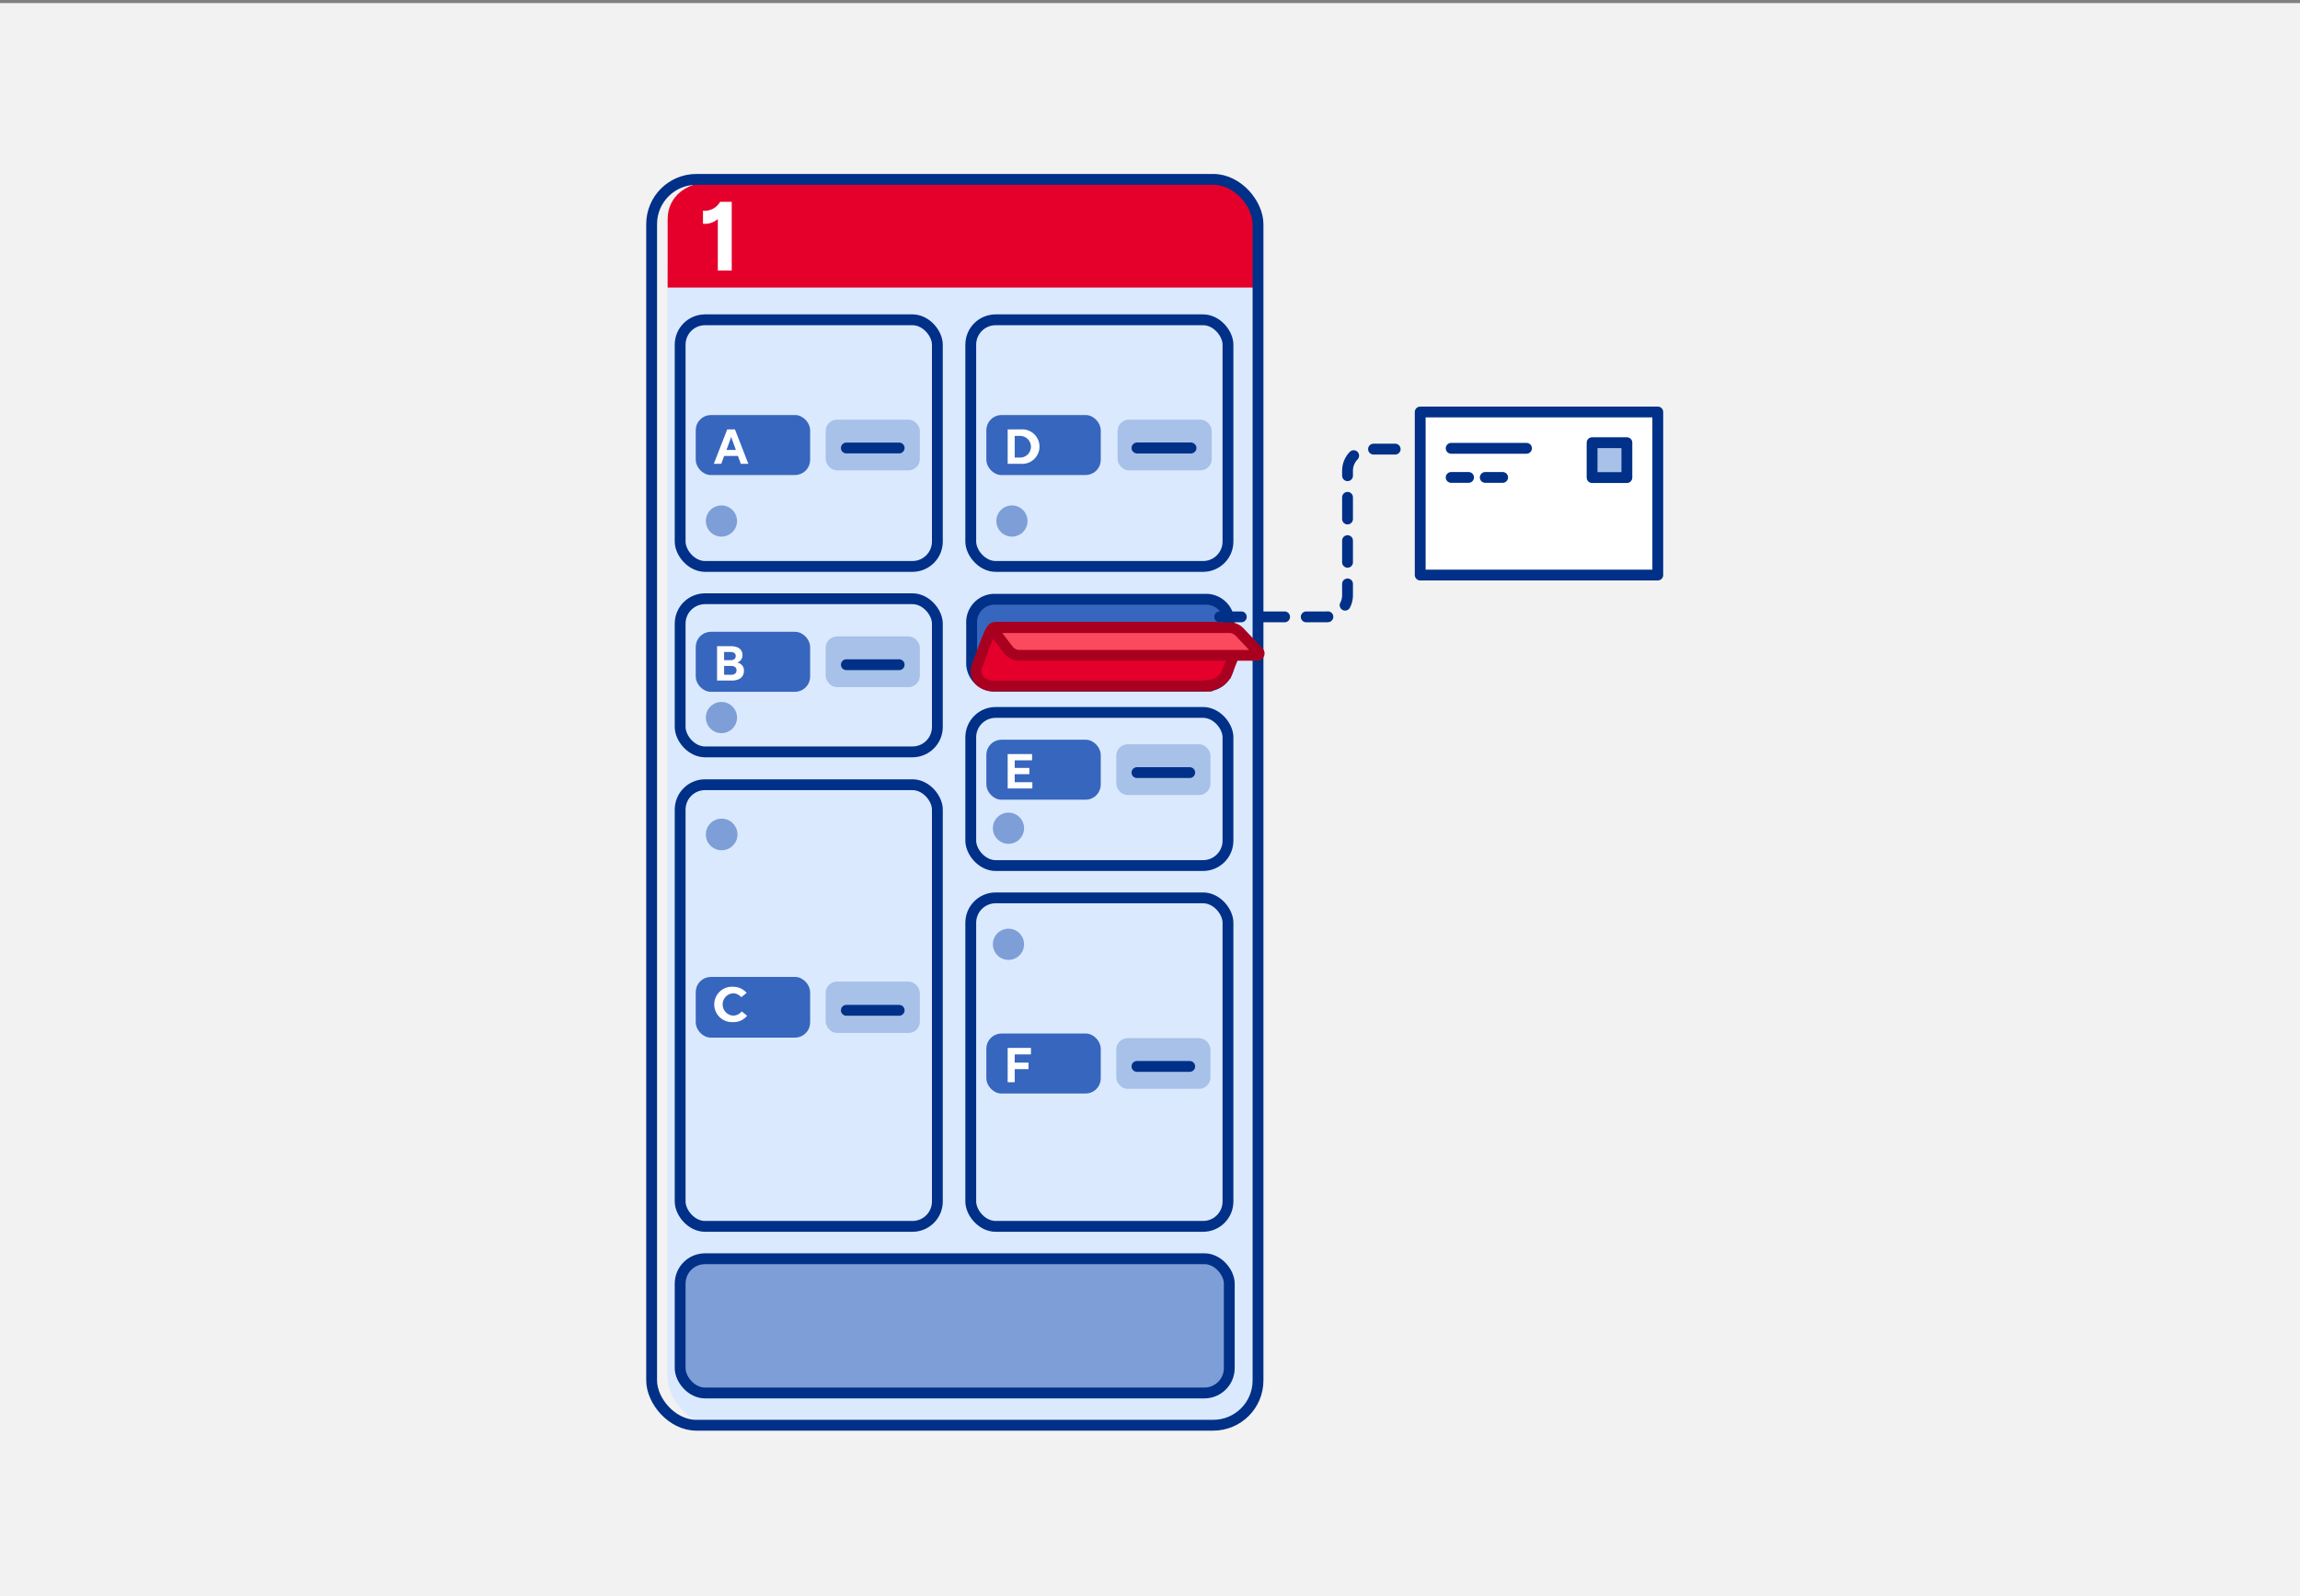 <svg id="Layer_1" data-name="Layer 1" xmlns="http://www.w3.org/2000/svg" viewBox="0 0 425 295"><rect x="0" y="0" width="425" height="295" fill="#808080" stroke="none"/><defs><style>.cls-1{fill:#f2f2f2;}.cls-2,.cls-7{fill:#dae9fd;}.cls-13,.cls-3{fill:#e4002b;}.cls-11,.cls-15,.cls-17,.cls-4{fill:none;}.cls-11,.cls-12,.cls-15,.cls-16,.cls-17,.cls-18,.cls-4,.cls-6,.cls-7{stroke:#003087;}.cls-11,.cls-12,.cls-13,.cls-14,.cls-15,.cls-16,.cls-17,.cls-18,.cls-4,.cls-6,.cls-7{stroke-width:2px;}.cls-16,.cls-5{fill:#fff;}.cls-6,.cls-8{fill:#7e9ed7;}.cls-12,.cls-9{fill:#3766be;}.cls-9{stroke:#3766be;}.cls-10,.cls-18{fill:#a7c1e8;}.cls-10{stroke:#a7c1e8;}.cls-11,.cls-15,.cls-16,.cls-17{stroke-linecap:round;}.cls-12,.cls-13,.cls-14{stroke-miterlimit:10;}.cls-13,.cls-14{stroke:#a90020;}.cls-14{fill:#fb495d;}.cls-15{stroke-dasharray:4 4;}.cls-16,.cls-17,.cls-18{stroke-linejoin:round;}</style></defs><rect class="cls-1" y="0.57" width="425" height="295"/><rect class="cls-2" x="123.33" y="41.3" width="109.44" height="222.26" rx="9.19"/><path class="cls-3" d="M232.33,40.49c0-4.33-3.53-6.92-7.89-6.92l-93,.06c-4.36,0-8.07,2.53-8.07,6.86V53.14h109Z"/><rect class="cls-4" x="120.41" y="33.15" width="112.05" height="230.24" rx="8.27"/><path class="cls-5" d="M133.06,37.3a3.29,3.29,0,0,1-3.16,1.64v2.41a3.62,3.62,0,0,0,2.74-.87V50h2.57V37.3Z"/><rect class="cls-6" x="125.68" y="232.62" width="101.47" height="24.81" rx="4.6"/><rect class="cls-7" x="125.68" y="59.1" width="47.53" height="45.58" rx="4.6"/><path class="cls-8" d="M133.33,99.17a2.88,2.88,0,1,0-2.9-2.88A2.89,2.89,0,0,0,133.33,99.17Z"/><rect class="cls-9" x="129.06" y="77.2" width="20.14" height="10.09" rx="2.3"/><path class="cls-5" d="M138.28,85.71l-2.47-6.35h-1.43l-2.48,6.35h1.38l.53-1.45h2.55l.53,1.45ZM135,81.07c0-.11.07-.2.11-.34l.11.34.76,2.08h-1.74Z"/><rect class="cls-10" x="153.07" y="78.05" width="16.4" height="8.38" rx="1.61"/><line class="cls-11" x1="156.39" y1="82.79" x2="166.15" y2="82.79"/><rect class="cls-7" x="179.38" y="59.1" width="47.53" height="45.58" rx="4.6"/><path class="cls-8" d="M187,99.17a2.88,2.88,0,1,0-2.89-2.88A2.89,2.89,0,0,0,187,99.17Z"/><rect class="cls-9" x="182.76" y="77.2" width="20.14" height="10.09" rx="2.3"/><path class="cls-5" d="M188.58,85.71a3.19,3.19,0,1,0,0-6.35H186.2v6.35Zm-1.08-5.15h1a2,2,0,1,1,0,4h-1Z"/><rect class="cls-10" x="207.01" y="78.05" width="16.4" height="8.38" rx="1.61"/><line class="cls-11" x1="210.33" y1="82.79" x2="220.08" y2="82.79"/><line class="cls-11" x1="210.09" y1="82.79" x2="219.84" y2="82.79"/><path class="cls-12" d="M223.11,110.75H183.54a4.25,4.25,0,0,0-4,4.48v7.08a4.25,4.25,0,0,0,4,4.48h39.57a4.26,4.26,0,0,0,4-4.48v-7.08A4.26,4.26,0,0,0,223.11,110.75Z"/><path class="cls-13" d="M223,126.78a0,0,0,0,1,0,0h-39.2a3.76,3.76,0,0,1-2.8-1,2.77,2.77,0,0,1-.35-3l1.69-4.55c1.1-2.58,1-2.27,2.52-2.29h39.57c2.63,0,4.61,2.58,3.65,4.91l-1.42,3.59a4,4,0,0,1-3.64,2.26S223,126.77,223,126.78Z"/><path class="cls-14" d="M232.29,121.11s0,0,0,0H188.43a2.61,2.61,0,0,1-2.14-1.05l-2.19-2.87c-.32-.41-.5-1.21,0-1.21h43a2.65,2.65,0,0,1,1.94.81l3.53,3.72a.34.34,0,0,1-.27.58A0,0,0,0,0,232.29,121.11Z"/><rect class="cls-7" x="125.68" y="110.65" width="47.53" height="28.3" rx="4.6"/><path class="cls-8" d="M133.33,135.49a2.88,2.88,0,1,0-2.9-2.87A2.89,2.89,0,0,0,133.33,135.49Z"/><rect class="cls-9" x="129.06" y="117.26" width="20.14" height="10.09" rx="2.3"/><path class="cls-5" d="M135.23,125.77c1.4,0,2.24-.67,2.24-1.79a1.44,1.44,0,0,0-1.27-1.52,1.43,1.43,0,0,0,1-1.42c0-1-.79-1.62-2.12-1.62H132.5v6.35Zm-1.43-5.28H135c.61,0,.95.26.95.75s-.34.76-.95.76H133.8Zm0,2.58h1.3c.65,0,1,.29,1,.81s-.37.82-1,.82H133.8Z"/><rect class="cls-10" x="153.07" y="118.11" width="16.4" height="8.38" rx="1.61"/><line class="cls-11" x1="156.39" y1="122.84" x2="166.15" y2="122.84"/><rect class="cls-7" x="125.68" y="145.02" width="47.53" height="81.62" rx="4.6"/><path class="cls-8" d="M133.33,157.13a2.92,2.92,0,1,0-2.9-2.92A2.91,2.91,0,0,0,133.33,157.13Z"/><rect class="cls-9" x="129.06" y="181.04" width="20.14" height="10.22" rx="2.3"/><path class="cls-5" d="M135.45,188.89a3.18,3.18,0,0,0,2.6-1.18l-1-.8a2,2,0,0,1-1.65.78,2.07,2.07,0,0,1,0-4.12,2,2,0,0,1,1.57.72l1-.8a3.29,3.29,0,0,0-2.54-1.13,3.27,3.27,0,1,0,0,6.53Z"/><rect class="cls-10" x="153.07" y="181.9" width="16.4" height="8.5" rx="1.61"/><line class="cls-11" x1="156.39" y1="186.71" x2="166.15" y2="186.71"/><rect class="cls-7" x="179.38" y="165.93" width="47.53" height="60.71" rx="4.6"/><path class="cls-8" d="M186.36,177.39a2.88,2.88,0,1,0-2.89-2.88A2.88,2.88,0,0,0,186.36,177.39Z"/><rect class="cls-9" x="182.76" y="191.5" width="20.14" height="10.09" rx="2.3"/><path class="cls-5" d="M187.5,200v-2.42h2.55v-1.2H187.5v-1.52h3v-1.2H186.2V200Z"/><rect class="cls-10" x="206.77" y="192.35" width="16.4" height="8.38" rx="1.61"/><line class="cls-11" x1="210.09" y1="197.08" x2="219.84" y2="197.08"/><rect class="cls-7" x="179.38" y="131.66" width="47.53" height="28.3" rx="4.6"/><path class="cls-8" d="M186.36,155.94a2.88,2.88,0,1,0-2.89-2.88A2.88,2.88,0,0,0,186.36,155.94Z"/><rect class="cls-9" x="182.76" y="137.2" width="20.14" height="10.09" rx="2.3"/><path class="cls-5" d="M190.76,145.71v-1.15H187.5v-1.49h2.71v-1.15H187.5v-1.41h3.21v-1.15H186.2v6.35Z"/><rect class="cls-10" x="206.77" y="138.05" width="16.4" height="8.38" rx="1.61"/><line class="cls-11" x1="210.09" y1="142.78" x2="219.84" y2="142.78"/><path class="cls-15" d="M225.37,114H245a4,4,0,0,0,4-4V87a4,4,0,0,1,4-4h6.9"/><path class="cls-16" d="M306.33,76.14h-43.9v30.13h43.9Z"/><path class="cls-17" d="M268.15,82.85h13.92"/><path class="cls-17" d="M268.15,88.23h3.21"/><path class="cls-17" d="M274.45,88.23h3.21"/><path class="cls-18" d="M300.62,81.81h-6.43v6.45h6.43Z"/></svg>